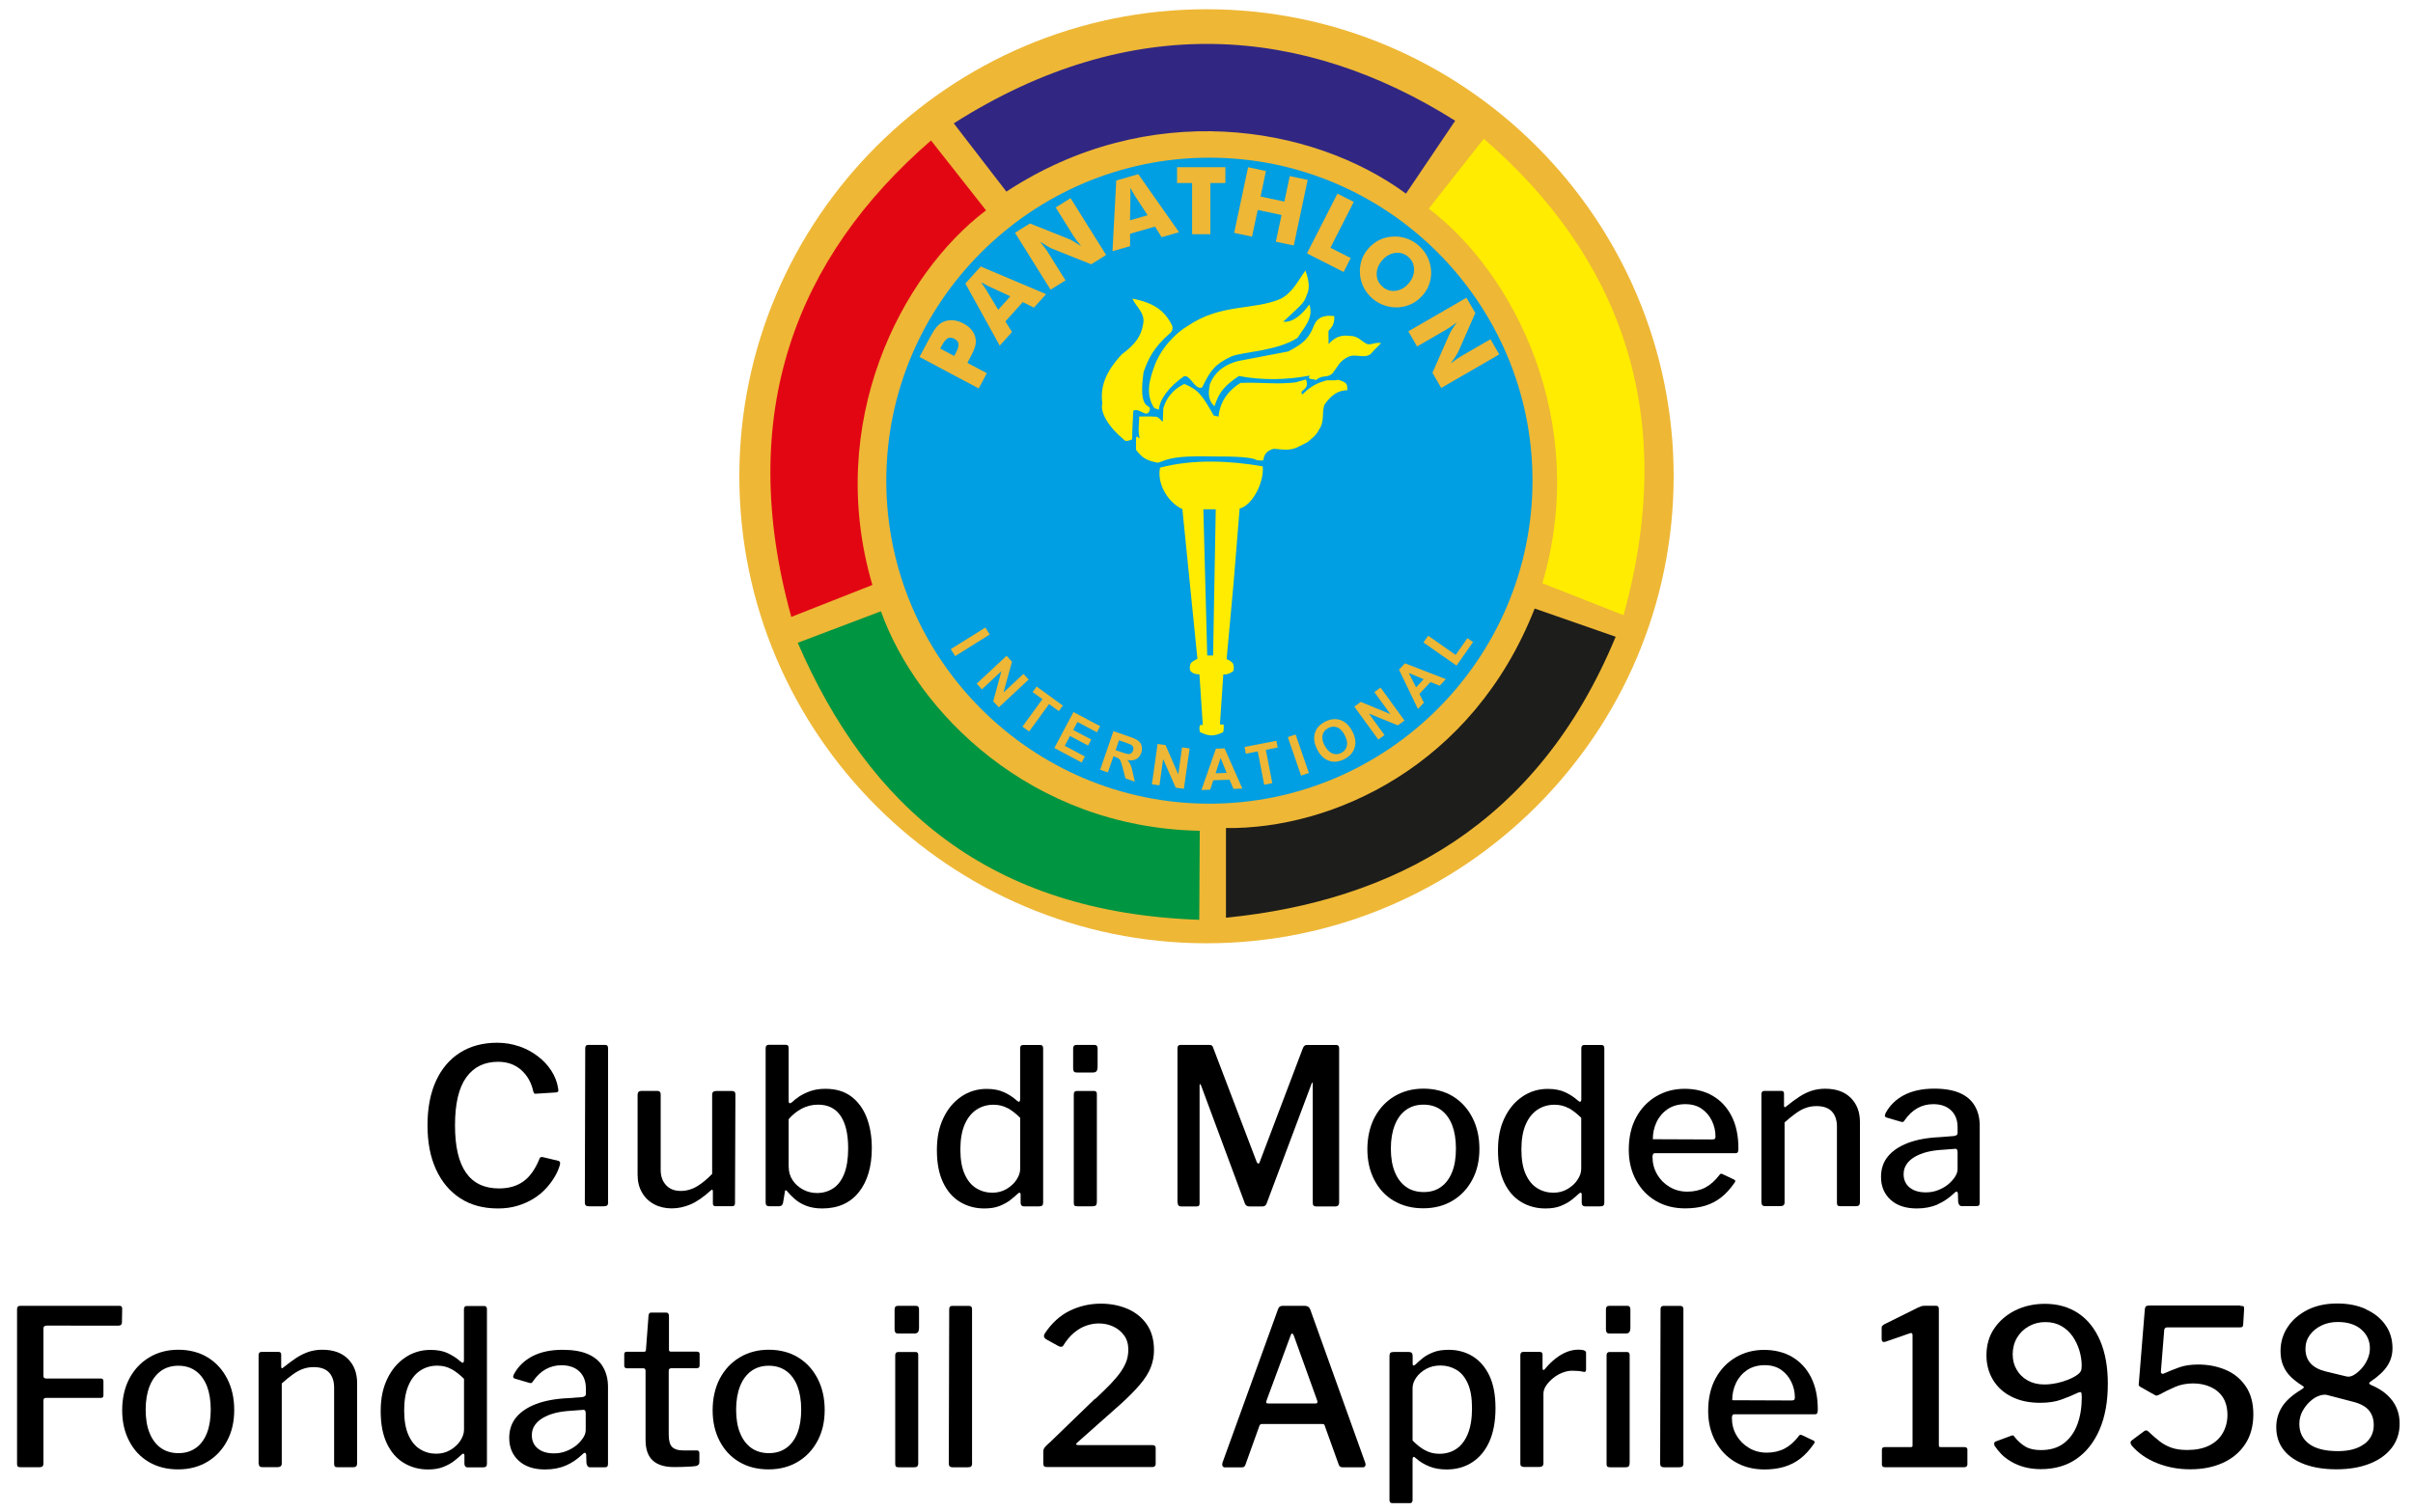 <svg xmlns="http://www.w3.org/2000/svg" id="Livello_1" data-name="Livello 1" viewBox="0 0 300 188"><defs><style>      .cls-1 {        fill: #009540;      }      .cls-1, .cls-2, .cls-3, .cls-4, .cls-5, .cls-6, .cls-7 {        fill-rule: evenodd;      }      .cls-1, .cls-2, .cls-3, .cls-4, .cls-5, .cls-6, .cls-7, .cls-8 {        stroke-width: 0px;      }      .cls-2 {        fill: #1d1d1b;      }      .cls-3 {        fill: #e20613;      }      .cls-4 {        fill: #eeb736;      }      .cls-5 {        fill: #ffec00;      }      .cls-6 {        fill: #009ee2;      }      .cls-7 {        fill: #312782;      }    </style></defs><g><path class="cls-4" d="m150,1.15c31.99,0,58.08,26.09,58.08,58.08s-26.09,58.08-58.08,58.08-58.08-26.09-58.08-58.08S118.01,1.15,150,1.15h0Z"></path><path class="cls-6" d="m150.36,19.61c22.13,0,40.17,18.05,40.17,40.17s-18.05,40.17-40.17,40.17-40.17-18.05-40.17-40.17,18.05-40.17,40.17-40.17h0Z"></path><path class="cls-5" d="m140.79,37.14c.4.95,1.64,1.8,1.33,3.18-.22,1.4-.89,2.45-2.69,3.78-.96,1.09-2.82,3.15-2.38,6.07-.32,1.13.84,3.01,2.64,4.47.18.24.41.29,1.07,0,0-1.34.08-2.06.14-3.56.8-.44,1.69,1.08,2.05-.1.05-.18-.02-.36-.19-.44-.97-.46-.83-2.44-.58-4.27.57-1.64,1.28-3.11,3.32-4.86.32-.3.34-.71.18-1.01-.91-1.79-2.22-2.73-4.87-3.26h0Zm21.51-3.5c-.98,1.35-1.58,2.73-3.08,3.52-3.45,1.48-7.41.54-11.59,3.4-1.44.83-3.35,2.77-4.14,5.07-.46,1.31-1.2,3.35.03,5.13l.56.19c.09-1.26,1.21-2.82,3.09-4.13.8-.34,1.38,1.77,2.29,1.36,1.04-2.14,1.59-2.88,3.59-3.83,1.27-.59,5.61-.63,8.27-2.33.75-1.23,2.06-2.47,1.46-4.15-.84,1.19-2.04,2.28-3.24,2.14,2.32-2.19,2.59-2.27,2.93-3.35.32-.64.38-1.51-.17-3.01h0Zm3.61,5.68c-.86-.12-2-.1-2.52,1.09-.64,1.63-1.24,2.26-3.23,3.3l-6.23,1.19c-1.34.34-2.82,1.12-3.51,2.88-.16.92-.34,1.87.57,2.75.6-1.84,1.26-2.55,3.04-3.77,2.84.55,5.88.51,8.82-.05-.43.59.48.35.77.57.75-.74,1.44-.19,2.09-.9.64-.82.79-1.42,1.81-1.95.93-.55,2.04.25,2.9-.41.42-.51.78-.81,1.3-1.35-.9-.13-1.11.25-1.74.12-.7-.31-1.13-1.01-2.08-1.01-.86-.1-1.73-.1-2.73,1.01.03-.65-.03-1.06,0-1.64.42-.49.74-.75.72-1.83h0Zm-24.28,12.48c.02.92-.19,1.69.05,2.7-.19,0-.29-.39-.44-.09v1.54c.67.83,1.1,1.32,2.73,1.6.13-.07.29-.09.43-.15,1.31-.55,2.95-.71,6.39-.63,1.45.01,4.66-.04,5.46.46.27,0,.48.09.82.02.06-.69.42-1.23,1.31-1.44,1.06.07,2.03.34,3.19-.32l1-.51c.5-.46,1-.71,1.42-1.55.76-1.06.28-2.09.69-3.12.78-1.08,1.55-1.75,2.85-1.79-.1-.52.21-.96-1.22-1.29-.29.15-1.22.01-1.49.1-.88.28-1.74.55-2.89,1.73-.55-.62.98-.45.44-1.87l-1.31.37c-2.4.27-4.36-.04-6.83.06-1.13.69-2.53,1.98-2.73,4.19l-.6-.13c-1.38-2.45-1.89-3.21-3.65-3.93-.75.36-2.04,1.13-2.62,3.02l-.06,1.67c-.33-.19-.48-.65-1-.62-.4-.04-1.13-.03-1.94-.02h0Zm15.37,6.2c-4.05-.71-8.66-.93-12.78.16-.42,2.16,1.15,4.44,2.78,5.15.62,6.21,1.25,12.41,1.87,18.62-.35.22-.85.35-.91.81-.05.21-.05.41.01.65.23.32.55.46,1.15.48l.42,6.28-.36.03c-.08.29-.07.57,0,.86,1.1.54,1.76.57,2.89.01.08-.3.09-.61.06-.94-.15,0-.31-.01-.46-.02.14-2.07.28-4.14.42-6.21.5.02.77-.1,1.22-.4.12-.3.11-.62,0-.94-.22-.3-.48-.44-.81-.56l.87-9.49.75-9.25c1.55-.35,3.07-3.23,2.87-5.25h0Z"></path><polygon class="cls-6" points="149.61 63.34 151.15 63.34 150.82 81.52 150.09 81.52 149.61 63.34 149.61 63.34"></polygon><path class="cls-4" d="m122.68,46.43l-1,1.88-7.36-3.92,1.12-2.1c.44-.82.78-1.38,1.04-1.67.26-.29.54-.5.86-.62.37-.15.76-.21,1.17-.17.41.04.83.17,1.24.38.44.23.79.51,1.05.83.26.32.42.67.49,1.06.05.29.04.6-.04.92-.08.32-.28.79-.61,1.41l-.18.34-.19.36,2.43,1.29h0Zm-4.05-2.15l.2-.38c.26-.48.37-.85.34-1.12-.03-.26-.2-.48-.52-.65-.31-.16-.58-.19-.81-.07-.23.12-.47.42-.73.89l-.21.4,1.73.92h0Zm5.47-5.75l1.51-1.68-2.61-1.21c-.08-.04-.2-.1-.37-.19-.17-.09-.39-.21-.65-.35.12.17.23.34.34.5.11.16.21.31.3.46l1.48,2.46h0Zm.19,4.45l-4.27-7.72,1.91-2.12,8.13,3.44-1.51,1.68-1.39-.69-2.16,2.4.82,1.32-1.51,1.68h0Zm6.32-6.96l-4.42-7.07,1.86-1.16,4.94,1.97c.1.04.27.14.53.29.26.15.55.34.89.56-.22-.27-.41-.51-.57-.73-.16-.22-.3-.41-.41-.59l-2.18-3.49,1.85-1.16,4.42,7.07-1.85,1.16-4.95-1.98c-.1-.04-.28-.13-.54-.29-.26-.15-.55-.33-.88-.55.22.27.42.52.58.74.16.22.3.41.41.59l2.18,3.49-1.86,1.16h0Zm9.9-8.63l2.17-.62-1.58-2.41c-.05-.07-.12-.19-.21-.36-.1-.16-.22-.38-.37-.64.01.21.02.41.02.6,0,.19,0,.38,0,.55l-.05,2.88h0Zm-2.2,3.87l.47-8.81,2.74-.79,5.07,7.22-2.17.62-.82-1.32-3.1.89v1.55s-2.18.62-2.18.62h0Zm9.9-2.13v-6.37h-1.87v-1.97h6.01v1.97h-1.87v6.37h-2.27Zm5.23-.17l1.73-8.16,2.22.47-.67,3.17,2.96.63.67-3.17,2.23.47-1.73,8.16-2.23-.47.71-3.32-2.96-.63-.71,3.32-2.22-.47h0Zm9.05,2.55l3.79-7.43,2.03,1.03-2.9,5.7,2.52,1.28-.88,1.74-4.54-2.31h0Zm14.42,5.17c-.39.46-.83.82-1.34,1.08-.51.26-1.05.41-1.64.46-.59.04-1.17-.03-1.73-.21-.56-.18-1.07-.46-1.52-.84-.46-.38-.82-.83-1.1-1.35-.27-.52-.44-1.07-.49-1.65-.06-.59,0-1.16.16-1.71.17-.55.44-1.05.83-1.5.38-.46.83-.81,1.34-1.08.51-.26,1.06-.41,1.66-.45.58-.05,1.15.02,1.71.2.56.18,1.07.46,1.52.85.45.38.82.83,1.1,1.35.28.53.44,1.08.5,1.66.06.58,0,1.15-.17,1.7-.17.55-.45,1.05-.83,1.51h0Zm-4.99-.99c.48.4,1.03.56,1.64.47.61-.09,1.15-.41,1.6-.95.45-.53.66-1.12.65-1.74-.02-.63-.27-1.14-.74-1.54-.48-.41-1.03-.56-1.65-.47-.61.09-1.15.41-1.6.94-.46.55-.68,1.13-.66,1.74.01.61.27,1.13.76,1.54h0Zm3.18,5.51l7.22-4.17,1.1,1.9-2.14,4.87c-.05.1-.15.27-.31.52-.16.25-.36.54-.59.87.28-.21.53-.39.75-.55.22-.15.42-.28.61-.39l3.57-2.06,1.09,1.89-7.22,4.17-1.09-1.89,2.15-4.88c.04-.1.14-.27.3-.53.16-.25.35-.54.58-.86-.28.21-.53.4-.76.55-.22.15-.42.28-.61.39l-3.57,2.06-1.1-1.9h0Z"></path><path class="cls-4" d="m118.21,80.73l4.3-2.69.54.87-4.3,2.69-.54-.87h0Zm3.22,4.29l3.71-3.46.68.73-1.06,3.83,2.48-2.31.65.7-3.71,3.46-.7-.75,1.02-3.75-2.42,2.26-.65-.7h0Zm5.69,5.34l2.48-3.41-1.22-.88.5-.69,3.26,2.37-.5.69-1.21-.88-2.48,3.41-.83-.6h0Zm3.96,2.67l2.38-4.48,3.32,1.76-.4.76-2.42-1.28-.53.99,2.25,1.19-.4.75-2.25-1.19-.65,1.22,2.5,1.33-.4.75-3.4-1.81h0Zm5.7,2.69l1.65-4.79,2.04.7c.51.18.87.35,1.07.51.2.17.34.38.4.65.06.27.05.54-.05.83-.12.36-.33.62-.62.78-.29.16-.66.2-1.1.12.17.2.29.39.38.58.09.19.18.51.28.97l.26,1.14-1.16-.4-.34-1.28c-.12-.46-.21-.75-.27-.88-.06-.13-.13-.23-.22-.3-.09-.07-.25-.14-.47-.22l-.2-.07-.69,2-.97-.33h0Zm1.92-2.43l.72.25c.46.16.76.24.89.24.13,0,.24-.04.34-.11.1-.07.17-.18.22-.33.06-.16.06-.31,0-.44-.05-.13-.15-.23-.3-.31-.08-.04-.31-.12-.7-.26l-.75-.26-.42,1.22h0Zm4.51,4.25l.71-5.02.99.14,1.58,3.64.47-3.35.94.13-.71,5.02-1.02-.14-1.56-3.56-.46,3.27-.94-.13h0Zm11.25.53l-1.11.04-.48-1.14-2.03.07-.38,1.17-1.09.04,1.8-5.14,1.08-.04,2.21,5h0Zm-1.95-1.94l-.76-1.86-.62,1.9,1.38-.05h0Zm4.66,1.45l-.8-4.13-1.48.29-.16-.84,3.96-.77.16.84-1.47.29.8,4.14-1.01.2h0Zm4.59-1.12l-1.65-4.79.97-.33,1.65,4.79-.97.33h0Zm2.04-3.19c-.24-.46-.38-.88-.41-1.26-.02-.28.01-.56.09-.84.08-.27.2-.51.36-.71.22-.27.51-.5.87-.69.66-.35,1.3-.43,1.91-.23.61.2,1.11.66,1.5,1.39.38.72.49,1.39.31,2.01-.18.62-.59,1.1-1.25,1.45-.67.35-1.3.43-1.91.24-.61-.2-1.1-.65-1.48-1.37h0Zm.91-.53c.27.51.59.83.96.97.37.14.74.11,1.1-.08.36-.19.59-.48.68-.86.09-.38,0-.83-.27-1.35-.27-.51-.59-.84-.95-.97-.36-.13-.73-.1-1.1.1-.37.2-.61.49-.7.86-.09.38,0,.82.27,1.34h0Zm6.65-.76l-2.98-4.1.81-.59,3.67,1.52-1.99-2.74.77-.56,2.98,4.1-.83.6-3.6-1.47,1.94,2.68-.77.56h0Zm8.39-7.52l-.76.82-1.14-.46-1.38,1.48.56,1.09-.74.79-2.36-4.9.74-.79,5.09,1.97h0Zm-2.75.01l-1.85-.77.91,1.78.94-1.01h0Zm4.09-1.69l-4.12-2.88.59-.84,3.42,2.39,1.46-2.09.7.49-2.05,2.92h0Z"></path><path class="cls-3" d="m115.75,17.47l6.84,8.69c-10.55,7.98-20.06,26.37-14.13,46.59l-10.08,3.97c-6.99-25.21.55-44.69,17.37-59.25h0Z"></path><path class="cls-7" d="m180.92,15.01l-6.12,9.07c-11.79-8.66-32.06-11.81-49.68-.25l-6.54-8.49c22.08-14.03,43.51-12.18,62.33-.33h0Z"></path><path class="cls-5" d="m184.47,17.26l-6.84,8.69c10.55,7.98,20.06,26.37,14.13,46.59l10.09,3.97c6.99-25.21-.55-44.69-17.37-59.25h0Z"></path><path class="cls-1" d="m99.18,79.94l10.34-3.92c4.44,12.45,18.57,26.9,39.64,27.3l-.06,11.07c-26.14-.9-41.07-14.04-49.92-34.45h0Z"></path><path class="cls-2" d="m152.42,114.12v-11.14c13.22.16,30.68-7.68,38.38-27.3l10.07,3.51c-9.71,23.44-27.72,32.87-48.45,34.94h0Z"></path></g><g><path class="cls-8" d="m64.54,130.12c.86.3,1.63.71,2.31,1.23.69.52,1.25,1.12,1.69,1.8.44.68.73,1.41.85,2.2.04.2.04.33,0,.39-.04.06-.12.1-.24.12l-2.52.16c-.11.02-.18,0-.22-.05s-.07-.14-.11-.24c-.23-1.08-.73-1.97-1.49-2.65-.76-.68-1.72-1.03-2.89-1.03-1.71,0-3.03.65-3.96,1.95-.93,1.3-1.39,3.28-1.39,5.95s.46,4.6,1.37,5.9c.91,1.3,2.28,1.95,4.1,1.95,1.21,0,2.22-.29,3.04-.88s1.49-1.55,2.02-2.88c.05-.13.19-.17.41-.13l1.92.46c.05.02.11.05.16.11.05.05.06.17.03.35-.13.47-.33.96-.62,1.46-.29.5-.65,1-1.08,1.47s-.95.91-1.54,1.28c-.6.38-1.27.68-2.02.91-.75.23-1.56.34-2.45.34-1.82,0-3.39-.42-4.69-1.27-1.31-.85-2.31-2.05-3.02-3.6s-1.05-3.38-1.05-5.49.35-3.96,1.05-5.49c.7-1.53,1.7-2.71,3-3.53,1.3-.82,2.84-1.23,4.62-1.23.96,0,1.86.15,2.72.45Z"></path><path class="cls-8" d="m75.61,149.5c0,.2-.04.33-.12.41-.08.07-.23.11-.45.11h-1.84c-.32,0-.49-.14-.49-.43l.05-19.23c0-.27.12-.41.35-.41h2.14c.23,0,.35.13.35.41v19.15Z"></path><path class="cls-8" d="m86.66,147.54c.64-.39,1.27-.91,1.88-1.55v-9.85c0-.31.17-.46.51-.46h1.95c.29,0,.43.14.43.43l-.05,13.52c0,.25-.11.38-.32.38h-2.11c-.22,0-.32-.12-.32-.35v-1.51c0-.09-.02-.15-.07-.18s-.11,0-.2.09c-.92.83-1.76,1.41-2.52,1.73-.76.32-1.53.49-2.33.49s-1.54-.17-2.18-.51c-.64-.34-1.15-.83-1.51-1.46-.37-.63-.55-1.37-.55-2.22v-9.93c0-.33.16-.49.49-.49h1.97c.27,0,.41.14.41.43v9.39c0,.78.22,1.41.66,1.89.44.49,1.05.73,1.83.73.72,0,1.4-.19,2.04-.58Z"></path><path class="cls-8" d="m95.68,150.02c-.18,0-.31-.04-.38-.11-.07-.07-.11-.2-.11-.38v-19.18c0-.27.13-.41.38-.41h2.16c.22,0,.32.13.32.41v6.55c0,.18.04.28.12.3.08.02.19-.03.31-.13.2-.2.48-.42.85-.68.37-.25.83-.48,1.38-.68.55-.2,1.19-.3,1.91-.3,1.3,0,2.37.32,3.22.96.85.64,1.48,1.51,1.91,2.61.42,1.1.64,2.36.64,3.79,0,2.31-.54,4.14-1.61,5.49-1.07,1.35-2.59,2.03-4.56,2.03-.78,0-1.45-.12-2.03-.35-.58-.23-1.05-.52-1.43-.87-.38-.34-.68-.65-.89-.92-.07-.09-.14-.13-.2-.12-.06,0-.09.08-.09.2l-.22,1.33c-.05.31-.23.46-.54.46h-1.14Zm2.38-4.87c0,.61.17,1.16.5,1.65.33.49.77.87,1.3,1.15.53.28,1.1.42,1.72.42.74,0,1.4-.19,1.99-.57s1.05-.98,1.38-1.8c.33-.82.5-1.88.5-3.18,0-1.79-.32-3.14-.95-4.06-.63-.92-1.56-1.38-2.79-1.38-.74,0-1.42.17-2.06.51-.63.34-1.16.78-1.6,1.3v5.95Z"></path><path class="cls-8" d="m127.01,149.91c-.08-.07-.12-.18-.12-.32v-1.03c0-.13-.04-.2-.11-.22-.07-.02-.15.02-.24.11-.23.22-.53.47-.89.76-.36.29-.81.54-1.35.76-.54.22-1.18.32-1.92.32-1.12,0-2.12-.27-3.02-.81s-1.6-1.35-2.11-2.42c-.51-1.07-.77-2.41-.77-4.02s.27-2.87.81-4c.54-1.14,1.28-2.02,2.22-2.66.94-.64,1.99-.96,3.16-.96.85,0,1.56.14,2.15.41s1.11.61,1.58,1.03c.14.13.25.18.32.15.07-.03.11-.14.11-.34v-6.3c0-.27.12-.41.35-.41h2.16c.23,0,.35.13.35.41v19.2c0,.16-.04.28-.11.35-.07.07-.21.11-.41.11h-1.87c-.13,0-.23-.04-.31-.11Zm-1.74-12.09c-.52-.29-1.11-.43-1.76-.43-.79,0-1.5.21-2.12.62-.62.42-1.11,1.03-1.46,1.85-.35.82-.53,1.85-.53,3.1s.18,2.29.54,3.08c.36.79.84,1.38,1.45,1.74.6.37,1.27.55,1.99.55.65,0,1.23-.15,1.76-.46.52-.31.94-.69,1.24-1.15s.46-.92.46-1.37v-6.33c-.52-.52-1.05-.93-1.57-1.22Z"></path><path class="cls-8" d="m136.44,132.81c0,.38-.18.57-.54.57h-2c-.2,0-.33-.04-.39-.13-.06-.09-.09-.22-.09-.38v-2.46c0-.31.14-.46.41-.46h2.25c.25,0,.38.14.38.43v2.43Zm-.08,16.69c0,.2-.04.33-.12.41-.08.07-.22.11-.42.11h-1.84c-.2,0-.33-.03-.39-.09-.06-.06-.09-.18-.09-.34v-13.5c0-.27.13-.41.38-.41h2.16c.22,0,.33.13.33.38v13.44Z"></path><path class="cls-8" d="m146.39,149.56v-19.2c0-.27.13-.41.38-.41h3.54c.16,0,.28.02.35.07s.13.13.16.26l5.41,14.2c.07.16.14.24.22.23s.14-.09.19-.26l5.33-14.06c.11-.29.27-.43.49-.43h3.68c.23,0,.35.13.35.41v19.18c0,.32-.16.49-.49.49h-2.33c-.16,0-.28-.03-.35-.09-.07-.06-.11-.18-.11-.34v-14.82c0-.11-.02-.15-.07-.14-.04.02-.08.07-.09.16l-5.57,14.85c-.09.25-.26.38-.51.38h-1.62c-.29,0-.48-.12-.57-.35l-5.46-14.71c-.05-.11-.1-.16-.13-.16s-.05.05-.05.16v14.69c0,.13-.03.22-.08.28-.05.06-.16.09-.32.09h-1.89c-.29,0-.43-.15-.43-.46Z"></path><path class="cls-8" d="m173.3,149.35c-1.05-.62-1.86-1.49-2.43-2.6-.58-1.11-.87-2.38-.87-3.83s.3-2.81.89-3.94c.6-1.13,1.42-2.01,2.47-2.64,1.06-.63,2.26-.95,3.61-.95s2.63.32,3.67.96c1.04.64,1.84,1.52,2.42,2.65s.87,2.42.87,3.88-.29,2.72-.88,3.83c-.59,1.11-1.4,1.98-2.45,2.61s-2.26.95-3.65.95-2.61-.31-3.65-.93Zm5.87-1.75c.6-.43,1.05-1.05,1.37-1.85.32-.8.47-1.77.47-2.91s-.16-2.11-.47-2.92c-.32-.81-.78-1.44-1.38-1.88-.6-.44-1.33-.66-2.18-.66s-1.57.22-2.18.66-1.07,1.07-1.39,1.88c-.32.81-.49,1.79-.49,2.92s.16,2.11.49,2.91c.32.8.79,1.42,1.39,1.85s1.34.65,2.21.65,1.57-.22,2.16-.65Z"></path><path class="cls-8" d="m196.77,149.91c-.08-.07-.12-.18-.12-.32v-1.03c0-.13-.04-.2-.11-.22-.07-.02-.15.02-.24.11-.23.22-.53.47-.89.76-.36.29-.81.54-1.35.76-.54.22-1.18.32-1.92.32-1.12,0-2.12-.27-3.02-.81s-1.6-1.35-2.11-2.42c-.51-1.07-.77-2.41-.77-4.02s.27-2.87.81-4c.54-1.14,1.28-2.02,2.22-2.66.94-.64,1.99-.96,3.16-.96.85,0,1.56.14,2.15.41s1.11.61,1.58,1.03c.14.13.25.18.33.15.07-.03.11-.14.11-.34v-6.3c0-.27.12-.41.35-.41h2.16c.23,0,.35.13.35.41v19.2c0,.16-.04.28-.11.35s-.21.11-.41.11h-1.87c-.13,0-.23-.04-.31-.11Zm-1.75-12.09c-.52-.29-1.11-.43-1.76-.43-.79,0-1.5.21-2.12.62-.62.42-1.11,1.03-1.46,1.85-.35.82-.53,1.85-.53,3.1s.18,2.29.54,3.08c.36.79.84,1.38,1.45,1.74.6.37,1.27.55,1.99.55.65,0,1.24-.15,1.76-.46.52-.31.94-.69,1.24-1.15.31-.46.46-.92.46-1.37v-6.33c-.52-.52-1.05-.93-1.57-1.22Z"></path><path class="cls-8" d="m206.02,146.05c.39.66.91,1.18,1.57,1.57s1.39.58,2.2.58,1.57-.17,2.22-.51c.65-.34,1.24-.87,1.79-1.6.05-.07.11-.11.16-.12.05,0,.14.01.24.07l1.38.65c.2.09.22.23.05.43-.51.74-1.06,1.34-1.66,1.81-.6.47-1.28.81-2.01,1.03-.74.22-1.56.32-2.46.32-1.37,0-2.58-.31-3.62-.92-1.05-.61-1.87-1.47-2.47-2.57-.6-1.1-.91-2.36-.91-3.79,0-1.57.31-2.92.92-4.04.61-1.13,1.45-2,2.5-2.62s2.23-.93,3.53-.93,2.5.29,3.5.88c1,.59,1.78,1.43,2.34,2.53.56,1.1.84,2.43.84,4,0,.16-.02.3-.05.42-.04.12-.15.18-.35.18h-10.01c-.09,0-.16.04-.2.12s-.07.19-.07.31c0,.81.19,1.55.58,2.2Zm6.8-4.34c.2,0,.32-.03.38-.08s.08-.15.08-.3c0-.69-.15-1.33-.45-1.95s-.72-1.11-1.27-1.49c-.55-.38-1.23-.57-2.04-.57s-1.57.2-2.18.61c-.6.41-1.06.94-1.38,1.61s-.47,1.38-.47,2.14l7.33.03Z"></path><path class="cls-8" d="m218.99,149.58v-13.5c0-.27.12-.41.35-.41h2.14c.22,0,.32.12.32.35v1.49c0,.09.02.15.07.18.04.03.11,0,.2-.09.56-.45,1.09-.84,1.6-1.18.5-.33,1.02-.59,1.54-.76.52-.17,1.09-.26,1.7-.26,1.37,0,2.43.38,3.19,1.14s1.14,1.76,1.14,3v9.98c0,.32-.15.49-.46.49h-2c-.14,0-.25-.03-.31-.09-.06-.06-.09-.18-.09-.34v-9.47c0-.79-.21-1.42-.62-1.87-.42-.45-1.05-.68-1.92-.68-.49,0-.94.08-1.35.23-.42.15-.83.38-1.24.68s-.88.67-1.38,1.12v9.95c0,.31-.17.46-.51.46h-1.92c-.29,0-.43-.14-.43-.43Z"></path><path class="cls-8" d="m240.89,149.8c-.76.32-1.61.49-2.57.49-1.39,0-2.48-.36-3.27-1.08-.79-.72-1.19-1.67-1.19-2.84,0-.99.28-1.84.85-2.54.57-.7,1.4-1.26,2.49-1.68,1.09-.42,2.42-.66,3.99-.73l1.76-.14c.11-.02.21-.05.3-.11.09-.05.13-.15.13-.3v-.68c0-.88-.27-1.58-.81-2.1s-1.28-.77-2.22-.77c-.7,0-1.35.16-1.95.49-.59.33-1.13.83-1.6,1.51-.05.09-.11.15-.16.19s-.15.04-.3,0l-1.84-.54c-.07-.04-.12-.08-.15-.15-.03-.06,0-.18.07-.37.52-.97,1.29-1.73,2.31-2.26,1.02-.53,2.27-.8,3.75-.8,1.3,0,2.36.19,3.19.55.83.37,1.45.9,1.85,1.6.41.69.61,1.51.61,2.45v9.55c0,.18-.03.3-.09.37-.06.06-.17.09-.31.09h-1.84c-.13,0-.23-.05-.3-.15-.07-.1-.12-.23-.14-.39l-.03-1.03c-.05-.29-.21-.31-.46-.05-.63.61-1.33,1.08-2.08,1.41Zm2.11-6.92l-1.46.11c-.72.04-1.38.13-1.97.28s-1.1.36-1.53.61c-.42.25-.76.55-1,.91-.24.35-.37.76-.37,1.23,0,.7.25,1.26.74,1.66.5.41,1.17.61,2.02.61.54,0,1.05-.09,1.53-.28.48-.19.9-.43,1.26-.72.36-.31.64-.62.85-.95.21-.33.31-.64.31-.95v-2.11c0-.31-.13-.44-.38-.41Z"></path><path class="cls-8" d="m2.51,162.4h12.36c.22,0,.32.12.32.35l-.03,1.7c0,.27-.14.41-.41.41H5.81c-.27,0-.41.12-.41.35v5.9c0,.22.12.33.35.33h6.79c.22,0,.32.11.32.32v1.79c0,.2-.11.3-.32.3h-6.82c-.22,0-.32.11-.32.32v7.87c0,.29-.16.43-.49.43h-2.33c-.18,0-.3-.03-.37-.09s-.09-.18-.09-.34v-19.23c0-.27.13-.41.38-.41Z"></path><path class="cls-8" d="m18.49,181.81c-1.05-.62-1.86-1.49-2.43-2.6-.58-1.11-.87-2.38-.87-3.83s.3-2.81.89-3.93c.6-1.13,1.42-2.01,2.48-2.64,1.05-.63,2.26-.95,3.61-.95s2.63.32,3.66.96c1.04.64,1.84,1.52,2.42,2.65.58,1.13.87,2.42.87,3.88s-.29,2.72-.88,3.83c-.59,1.11-1.4,1.98-2.45,2.61-1.05.63-2.26.95-3.65.95s-2.61-.31-3.65-.93Zm5.87-1.74c.6-.43,1.05-1.05,1.37-1.85.31-.8.47-1.77.47-2.91s-.16-2.11-.47-2.92c-.32-.81-.78-1.44-1.38-1.88-.6-.44-1.33-.66-2.18-.66s-1.57.22-2.18.66c-.6.44-1.07,1.07-1.39,1.88s-.49,1.79-.49,2.92.16,2.11.49,2.91c.32.8.79,1.42,1.39,1.85.6.43,1.34.65,2.2.65s1.57-.22,2.16-.65Z"></path><path class="cls-8" d="m32.15,182.04v-13.5c0-.27.12-.41.35-.41h2.14c.22,0,.32.12.32.35v1.49c0,.09.02.15.07.18.04.03.11,0,.2-.09.56-.45,1.09-.84,1.6-1.18.5-.33,1.02-.58,1.54-.76.52-.17,1.09-.26,1.7-.26,1.37,0,2.43.38,3.19,1.14.76.76,1.14,1.76,1.14,3v9.98c0,.33-.15.49-.46.49h-2c-.14,0-.25-.03-.31-.09s-.09-.18-.09-.34v-9.47c0-.79-.21-1.42-.62-1.87-.42-.45-1.06-.68-1.92-.68-.49,0-.94.08-1.35.23-.42.15-.83.38-1.24.68-.42.3-.88.67-1.38,1.12v9.95c0,.31-.17.46-.51.46h-1.92c-.29,0-.43-.14-.43-.43Z"></path><path class="cls-8" d="m57.86,182.36c-.08-.07-.12-.18-.12-.32v-1.03c0-.13-.04-.2-.11-.22-.07-.02-.15.02-.24.11-.23.22-.53.47-.89.76-.36.29-.81.54-1.35.76-.54.22-1.18.33-1.92.33-1.12,0-2.12-.27-3.02-.81s-1.6-1.35-2.11-2.42c-.51-1.07-.77-2.41-.77-4.02s.27-2.87.81-4c.54-1.14,1.28-2.02,2.22-2.66.94-.64,1.99-.96,3.16-.96.85,0,1.56.13,2.15.41s1.11.61,1.58,1.03c.14.13.25.18.32.15s.11-.14.11-.34v-6.3c0-.27.12-.41.35-.41h2.16c.23,0,.35.14.35.41v19.2c0,.16-.04.28-.11.35-.07.07-.21.11-.41.11h-1.87c-.13,0-.23-.04-.31-.11Zm-1.74-12.09c-.52-.29-1.11-.43-1.76-.43-.79,0-1.5.21-2.12.62s-1.11,1.03-1.46,1.85-.53,1.85-.53,3.1.18,2.29.54,3.08c.36.79.84,1.38,1.45,1.75.6.37,1.27.55,1.99.55.65,0,1.23-.15,1.76-.46s.94-.69,1.24-1.15.46-.92.46-1.37v-6.33c-.52-.52-1.05-.93-1.57-1.22Z"></path><path class="cls-8" d="m70.34,182.26c-.76.33-1.61.49-2.57.49-1.39,0-2.48-.36-3.27-1.08-.79-.72-1.19-1.67-1.19-2.84,0-.99.28-1.84.85-2.54.57-.7,1.4-1.26,2.49-1.68,1.09-.41,2.42-.66,3.99-.73l1.76-.13c.11-.02.21-.05.3-.11.09-.05.14-.15.14-.3v-.68c0-.88-.27-1.58-.81-2.1-.54-.51-1.28-.77-2.22-.77-.7,0-1.35.16-1.95.49-.59.32-1.13.83-1.6,1.51-.05.09-.11.15-.16.19s-.15.04-.3,0l-1.84-.54c-.07-.04-.12-.09-.15-.15-.03-.06,0-.18.07-.36.52-.97,1.29-1.73,2.31-2.26,1.02-.53,2.27-.8,3.75-.8,1.3,0,2.36.18,3.19.55.83.37,1.45.9,1.85,1.6s.61,1.51.61,2.45v9.55c0,.18-.03.3-.09.37-.06.06-.17.09-.31.09h-1.84c-.13,0-.23-.05-.3-.15-.07-.1-.12-.23-.14-.39l-.03-1.03c-.05-.29-.21-.31-.46-.05-.63.61-1.33,1.08-2.08,1.41Zm2.11-6.92l-1.46.11c-.72.04-1.38.13-1.97.28-.59.15-1.1.36-1.53.61-.42.25-.76.55-1,.91-.24.35-.37.76-.37,1.23,0,.7.25,1.26.74,1.66.5.41,1.17.61,2.01.61.54,0,1.05-.09,1.53-.28.48-.19.9-.43,1.26-.72.36-.31.64-.62.85-.95.21-.32.31-.64.31-.95v-2.11c0-.31-.13-.44-.38-.41Z"></path><path class="cls-8" d="m83.38,170.19c-.16,0-.24.09-.24.27v7.92c0,.78.14,1.3.43,1.58s.73.42,1.33.42h1.73c.11,0,.19.03.24.09.05.06.08.14.08.23v1.16c0,.24-.14.39-.41.46-.23.04-.52.06-.87.08-.34.02-.68.03-1.01.04-.33,0-.63.01-.88.01-1.17,0-2.05-.28-2.64-.83-.59-.55-.88-1.4-.88-2.56v-8.57c0-.22-.09-.32-.27-.32h-2.03c-.23,0-.35-.11-.35-.33v-1.43c0-.2.11-.3.32-.3h2.16c.14,0,.22-.08.22-.24l.32-4.25c.02-.25.13-.38.32-.38h1.87c.23,0,.35.14.35.43v4.19c0,.16.08.24.24.24h3.25c.22,0,.32.1.32.3v1.43c0,.22-.13.33-.38.33h-3.25Z"></path><path class="cls-8" d="m91.9,181.81c-1.05-.62-1.86-1.49-2.43-2.6-.58-1.11-.87-2.38-.87-3.83s.3-2.81.89-3.93c.6-1.13,1.42-2.01,2.48-2.64,1.05-.63,2.26-.95,3.61-.95s2.63.32,3.66.96c1.04.64,1.84,1.52,2.42,2.65.58,1.13.87,2.42.87,3.88s-.29,2.72-.88,3.83c-.59,1.11-1.4,1.98-2.45,2.61-1.05.63-2.26.95-3.65.95s-2.61-.31-3.65-.93Zm5.87-1.74c.6-.43,1.05-1.05,1.37-1.85.31-.8.47-1.77.47-2.91s-.16-2.11-.47-2.92c-.32-.81-.78-1.44-1.38-1.88-.6-.44-1.33-.66-2.18-.66s-1.57.22-2.18.66c-.6.44-1.07,1.07-1.39,1.88s-.49,1.79-.49,2.92.16,2.11.49,2.91c.32.8.79,1.42,1.39,1.85.6.43,1.34.65,2.2.65s1.57-.22,2.16-.65Z"></path><path class="cls-8" d="m114.24,165.27c0,.38-.18.57-.54.57h-2c-.2,0-.33-.04-.39-.14-.06-.09-.09-.22-.09-.38v-2.46c0-.31.14-.46.41-.46h2.25c.25,0,.38.14.38.43v2.43Zm-.08,16.69c0,.2-.04.33-.12.41s-.22.11-.42.11h-1.84c-.2,0-.33-.03-.39-.09-.06-.06-.09-.18-.09-.34v-13.5c0-.27.13-.41.38-.41h2.16c.22,0,.32.13.32.38v13.44Z"></path><path class="cls-8" d="m120.86,181.96c0,.2-.04.33-.12.41s-.23.11-.45.11h-1.84c-.32,0-.49-.14-.49-.43l.05-19.23c0-.27.12-.41.35-.41h2.14c.23,0,.35.14.35.41v19.15Z"></path><path class="cls-8" d="m136.17,173.98c.79-.74,1.45-1.38,1.97-1.93.52-.55.94-1.06,1.26-1.53.31-.47.54-.92.68-1.34.13-.42.2-.87.2-1.34,0-.7-.18-1.29-.53-1.77-.35-.48-.8-.84-1.35-1.1-.55-.25-1.15-.38-1.8-.38-.5,0-1.02.09-1.54.27-.52.18-1.03.47-1.51.87s-.94.93-1.35,1.6c-.04.09-.11.14-.22.16-.11.02-.23,0-.38-.08l-1.57-.87c-.14-.11-.23-.22-.24-.34s.02-.24.11-.37c.85-1.28,1.88-2.22,3.08-2.81,1.21-.59,2.5-.89,3.87-.89,1.23,0,2.34.22,3.34.65,1,.43,1.8,1.08,2.39,1.93.59.86.89,1.92.89,3.21,0,.76-.14,1.48-.41,2.16s-.72,1.39-1.34,2.12c-.62.73-1.44,1.56-2.45,2.47l-5.33,4.73c-.11.09-.15.17-.14.23.02.06.12.09.3.09h9.17c.27,0,.41.12.41.35v2c0,.11-.03.2-.1.27s-.17.11-.31.11h-13.04c-.2,0-.33-.03-.41-.09-.07-.06-.11-.18-.11-.37v-1.43c0-.13.02-.24.05-.34.04-.1.12-.22.26-.37s.33-.32.58-.54l5.54-5.36Z"></path><path class="cls-8" d="m151.99,182.31c-.05-.11-.05-.24,0-.41l6.9-19.07c.05-.16.13-.27.22-.34.09-.06.22-.09.38-.09h2.73c.34,0,.57.15.68.46l6.84,19.07c.05.13.05.25,0,.37-.05.12-.15.18-.3.18h-2.54c-.23,0-.39-.11-.46-.33l-1.73-4.81c-.02-.09-.05-.15-.09-.19s-.12-.05-.23-.05h-7.49c-.16,0-.27.07-.32.22l-1.76,4.9c-.04.09-.09.16-.15.2-.06.04-.17.07-.31.07h-2.08c-.13,0-.22-.05-.27-.16Zm11.55-7.76c.23,0,.31-.13.22-.38l-2.92-8.11c-.07-.14-.14-.22-.2-.22s-.12.08-.18.24l-3,8.11c-.09.23-.03.35.19.35h5.9Z"></path><path class="cls-8" d="m175.63,168.57v1.05c0,.13.03.19.09.2.06,0,.15-.03.26-.12.23-.23.52-.49.87-.77.34-.28.78-.53,1.31-.74.53-.22,1.19-.32,1.96-.32,1.1,0,2.09.27,2.96.8.87.53,1.57,1.33,2.08,2.39.51,1.06.77,2.42.77,4.06s-.26,3.05-.77,4.18c-.51,1.13-1.23,1.98-2.14,2.57-.91.59-1.97.88-3.18.88-.79,0-1.5-.12-2.12-.37s-1.17-.57-1.64-.99c-.16-.16-.28-.23-.35-.2s-.11.15-.11.37v5c0,.25-.11.38-.33.38h-2.19c-.23,0-.35-.13-.35-.38v-17.93c0-.18.04-.31.11-.38.07-.07.21-.11.41-.11h1.89c.31,0,.46.14.46.43Zm1.53,11.78c.53.3,1.13.45,1.8.45.81,0,1.52-.21,2.12-.62s1.08-1.04,1.42-1.88c.34-.84.51-1.9.51-3.18s-.18-2.31-.53-3.08c-.35-.78-.82-1.34-1.42-1.69-.59-.35-1.25-.53-1.97-.53-.67,0-1.26.14-1.79.43-.52.29-.93.65-1.23,1.08-.3.43-.45.87-.45,1.3v6.52c.49.5,1,.91,1.53,1.2Z"></path><path class="cls-8" d="m189.13,182.36c-.07-.07-.11-.18-.11-.32v-13.5c0-.27.12-.41.35-.41h2.08c.22,0,.33.12.33.35v1.7c0,.11.03.17.09.19.06.02.13-.02.2-.11.45-.54.91-.99,1.37-1.34s.92-.62,1.39-.8.94-.27,1.41-.27c.63,0,.95.13.95.38v2.11c0,.22-.1.31-.3.27-.22-.05-.45-.09-.69-.11-.24-.02-.49-.03-.74-.03-.38,0-.78.08-1.19.24-.42.16-.8.38-1.15.66-.35.28-.65.59-.88.93-.24.34-.35.69-.35,1.05v8.63c0,.31-.17.46-.51.46h-1.92c-.14,0-.25-.04-.32-.11Z"></path><path class="cls-8" d="m202.68,165.27c0,.38-.18.57-.54.57h-2c-.2,0-.33-.04-.39-.14-.06-.09-.09-.22-.09-.38v-2.46c0-.31.13-.46.41-.46h2.25c.25,0,.38.14.38.43v2.43Zm-.08,16.69c0,.2-.04.33-.12.41s-.22.11-.42.11h-1.84c-.2,0-.33-.03-.39-.09-.06-.06-.09-.18-.09-.34v-13.5c0-.27.13-.41.38-.41h2.16c.22,0,.33.13.33.38v13.44Z"></path><path class="cls-8" d="m209.3,181.96c0,.2-.04.33-.12.41-.08.07-.23.11-.45.11h-1.84c-.32,0-.49-.14-.49-.43l.05-19.23c0-.27.12-.41.35-.41h2.14c.23,0,.35.14.35.41v19.15Z"></path><path class="cls-8" d="m215.89,178.51c.39.66.91,1.18,1.57,1.57s1.39.58,2.2.58,1.57-.17,2.22-.51c.65-.34,1.24-.87,1.79-1.6.05-.07.11-.11.16-.12.05,0,.14.01.24.07l1.38.65c.2.09.22.23.05.43-.51.74-1.06,1.34-1.66,1.81s-1.28.81-2.01,1.03c-.74.22-1.56.33-2.46.33-1.37,0-2.58-.31-3.62-.92-1.05-.61-1.87-1.47-2.47-2.57-.6-1.1-.91-2.36-.91-3.79,0-1.57.31-2.92.92-4.04.61-1.13,1.45-2,2.5-2.62s2.23-.93,3.53-.93,2.5.29,3.5.88,1.78,1.43,2.34,2.53c.56,1.1.84,2.43.84,4,0,.16-.02.3-.05.42-.04.12-.15.18-.35.18h-10.01c-.09,0-.16.04-.2.12-.04.08-.07.18-.07.31,0,.81.19,1.55.58,2.2Zm6.8-4.34c.2,0,.32-.03.38-.08.05-.05.08-.15.08-.3,0-.68-.15-1.33-.45-1.95-.3-.61-.72-1.11-1.27-1.49s-1.23-.57-2.04-.57-1.57.2-2.18.61c-.6.41-1.06.94-1.38,1.61-.32.67-.47,1.38-.47,2.14l7.33.03Z"></path><path class="cls-8" d="m244.6,180.28v1.84c0,.09-.03.17-.09.24s-.17.11-.31.11h-9.85c-.25,0-.38-.11-.38-.33v-1.87c0-.2.12-.3.35-.3h3.22c.16,0,.24-.05.24-.16v-13.77c0-.22-.1-.3-.3-.24l-3.11,1.08c-.29.07-.43-.05-.43-.38v-1.3c0-.16.02-.27.07-.31s.12-.1.23-.18l4.19-2.08c.2-.09.36-.15.47-.19s.27-.05.45-.05h1.35c.23,0,.35.13.35.38v16.96c0,.16.06.24.19.24h2.98c.25,0,.38.1.38.3Z"></path><path class="cls-8" d="m251.69,182.46c-.61-.17-1.17-.4-1.66-.69s-.91-.61-1.24-.96c-.33-.35-.61-.7-.83-1.04-.02-.09-.03-.18-.03-.27s.05-.16.16-.22l1.97-.73c.11-.05.2-.05.27,0,.07.05.14.13.19.22.38.47.81.85,1.3,1.14.49.29,1.13.43,1.92.43,1.15,0,2.11-.28,2.85-.85.75-.57,1.31-1.35,1.68-2.34.37-.99.55-2.12.55-3.38,0-.33-.03-.52-.08-.6-.05-.07-.2-.05-.43.05-.65.31-1.33.59-2.06.85-.72.26-1.59.39-2.6.39-1.37,0-2.56-.25-3.56-.76-1-.5-1.77-1.2-2.31-2.1s-.81-1.91-.81-3.04c0-1.28.32-2.4.97-3.35s1.52-1.7,2.62-2.25c1.1-.54,2.33-.81,3.68-.81,1.61,0,2.99.4,4.17,1.19,1.17.79,2.07,1.93,2.7,3.41.63,1.48.95,3.25.95,5.33,0,2.22-.34,4.12-1.03,5.71-.69,1.59-1.65,2.8-2.88,3.65-1.23.85-2.71,1.27-4.42,1.27-.76,0-1.44-.09-2.06-.26Zm3.95-10.43c.52-.11,1.02-.26,1.49-.45s.87-.4,1.19-.64c.18-.14.31-.28.38-.42.07-.14.11-.36.11-.66,0-.61-.09-1.24-.28-1.88-.19-.64-.47-1.23-.84-1.77-.37-.54-.84-.97-1.41-1.3-.57-.32-1.23-.49-1.99-.49s-1.45.18-2.07.53c-.62.35-1.11.83-1.46,1.43-.35.6-.53,1.29-.53,2.04s.17,1.37.5,1.93c.33.57.79,1.01,1.38,1.34.58.32,1.27.49,2.04.49.47,0,.96-.05,1.49-.16Z"></path><path class="cls-8" d="m278.52,162.4c.23,0,.38.03.43.09.05.06.07.19.05.37l-.11,1.84c-.02.16-.05.27-.09.31s-.16.07-.34.07h-9.01c-.23,0-.36.11-.38.33l-.41,5.11c-.02.13,0,.22.08.28.07.06.15.08.24.04.69-.31,1.35-.57,1.99-.8.64-.22,1.41-.34,2.31-.34,1.24,0,2.38.22,3.42.66s1.87,1.12,2.5,2.04c.63.92.95,2.08.95,3.49s-.33,2.67-1,3.69-1.59,1.8-2.77,2.34c-1.18.54-2.54.81-4.07.81s-2.86-.26-4.14-.77c-1.28-.51-2.33-1.24-3.14-2.18-.09-.13-.14-.24-.15-.35s.06-.22.2-.33l1.49-1.11c.18-.14.36-.13.54.05.47.45.93.85,1.38,1.2.45.35.95.62,1.49.81s1.19.28,1.95.28c1.06,0,1.97-.18,2.72-.55.75-.37,1.32-.89,1.7-1.56s.58-1.42.58-2.25-.19-1.59-.55-2.16c-.37-.58-.88-1.01-1.53-1.31-.65-.3-1.38-.45-2.19-.45s-1.61.15-2.3.46c-.69.31-1.34.63-1.97.97-.16.07-.27.1-.31.09-.04,0-.13-.05-.26-.12l-1.68-.95c-.16-.09-.24-.17-.24-.24s0-.22.03-.43l.73-9.01c.02-.18.07-.3.15-.37.08-.06.27-.09.58-.09h11.12Z"></path><path class="cls-8" d="m294.16,162.84c1.04.47,1.84,1.12,2.42,1.95.58.83.87,1.79.87,2.89,0,.81-.22,1.55-.65,2.2-.43.66-1.11,1.29-2.03,1.91-.27.16-.28.31-.03.43.85.36,1.53.78,2.06,1.27.52.49.91,1.02,1.16,1.61.25.59.38,1.23.38,1.93,0,1.17-.33,2.19-.99,3.04s-1.58,1.51-2.76,1.97c-1.18.46-2.55.69-4.1.69s-2.83-.21-3.96-.62c-1.13-.42-2-1.01-2.61-1.79s-.92-1.72-.92-2.84c0-.92.24-1.76.72-2.52.48-.76,1.28-1.47,2.39-2.14.2-.13.31-.22.32-.28.02-.06-.08-.16-.3-.28-.49-.31-.93-.65-1.33-1.04s-.71-.84-.93-1.37c-.23-.52-.34-1.13-.34-1.81,0-1.1.29-2.1.88-2.99.58-.89,1.41-1.6,2.46-2.14,1.05-.53,2.29-.8,3.69-.8s2.55.23,3.58.7Zm-.23,16.76c.79-.59,1.19-1.38,1.19-2.37,0-.74-.2-1.35-.61-1.84-.41-.49-1.09-.85-2.04-1.08l-3.22-.84c-.27-.05-.59,0-.97.13-.38.14-.75.38-1.11.72-.36.33-.67.74-.92,1.2-.25.47-.38.99-.38,1.57,0,1.05.4,1.87,1.2,2.47.8.6,2,.91,3.58.91,1.39,0,2.48-.29,3.27-.88Zm-5.31-14.75c-.6.29-1.09.68-1.45,1.18-.36.5-.54,1.07-.54,1.72,0,1.46.84,2.4,2.52,2.81l2.57.62c.27.07.57.02.89-.16.32-.18.64-.44.96-.79.32-.34.57-.73.77-1.18.2-.44.3-.9.3-1.37,0-.94-.36-1.72-1.07-2.34-.71-.62-1.69-.93-2.93-.93-.74,0-1.41.14-2.01.43Z"></path></g></svg>
